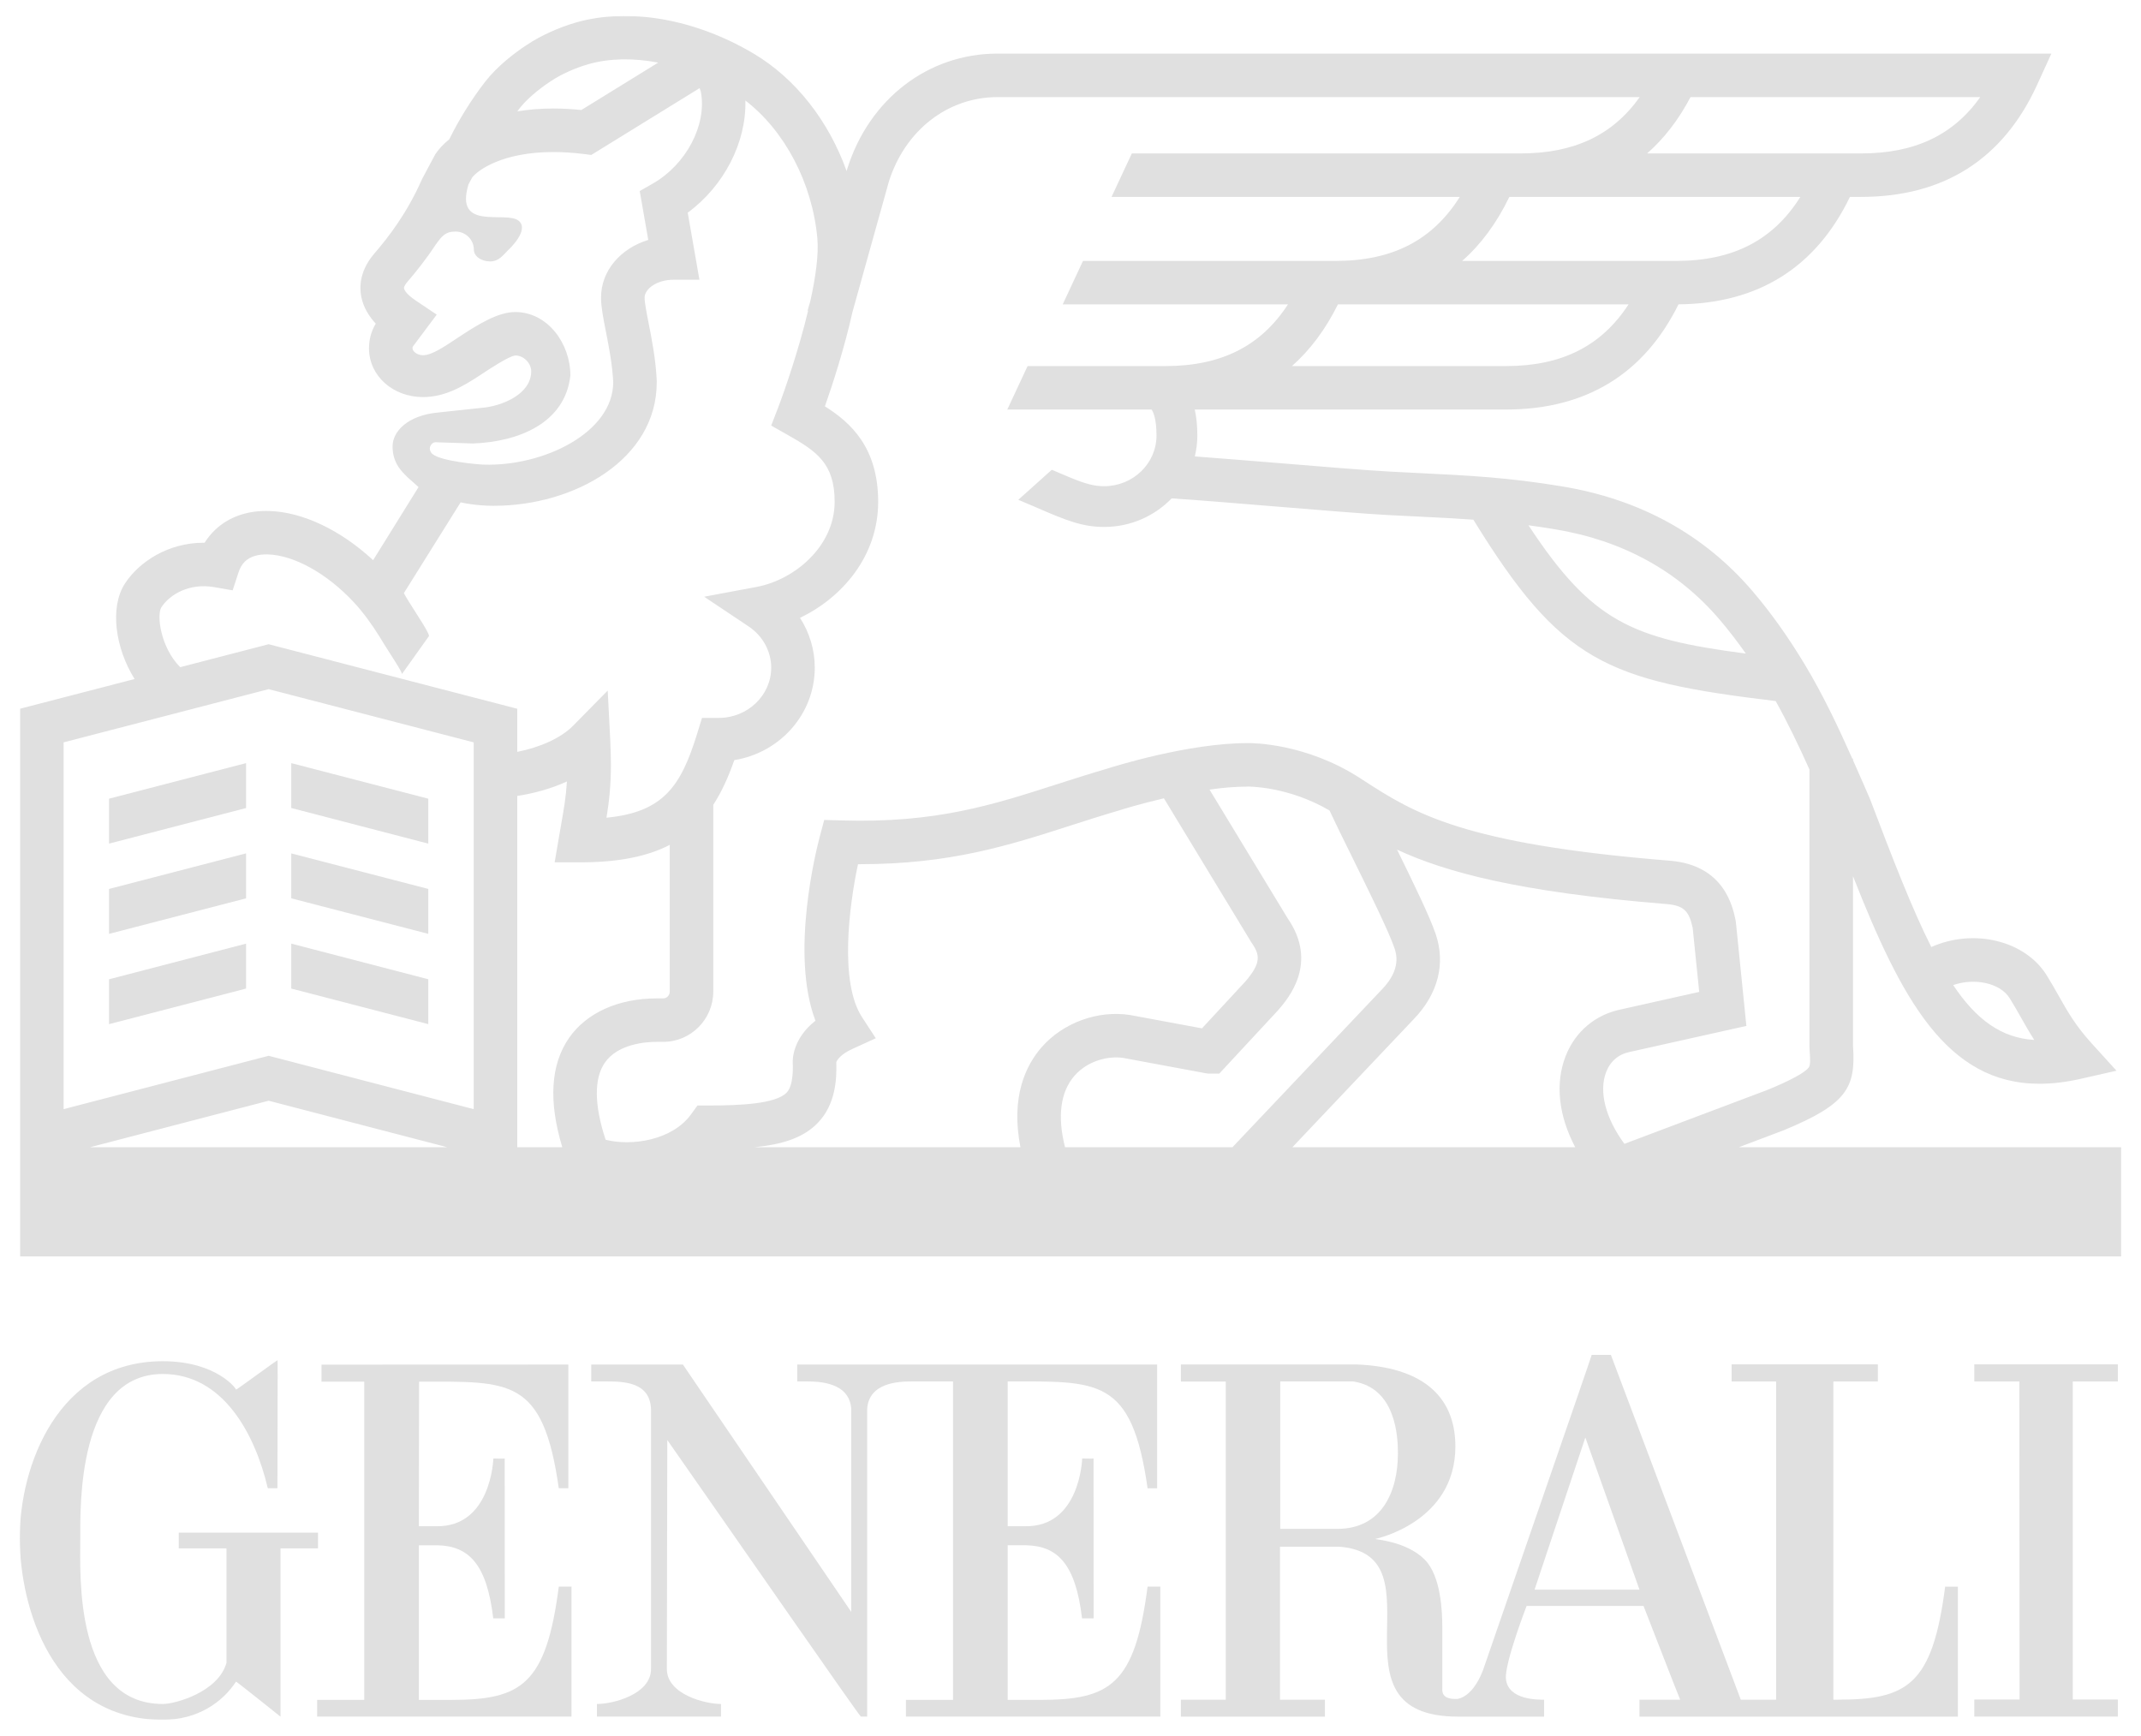<svg width="2467" height="2000" viewBox="0 0 2467 2000" fill="none" xmlns="http://www.w3.org/2000/svg">
<mask id="mask0_206_1709" style="mask-type:luminance" maskUnits="userSpaceOnUse" x="22" y="18" width="2423" height="1964">
<path d="M22.691 1981.6H2444.3V18.401H22.691V1981.6Z" fill="white"/>
</mask>
<g mask="url(#mask0_206_1709)">
<path d="M482.662 1758.54L482.886 1591.96C587.324 1591.96 625.674 1586.74 643.867 1714.75H654.872V1572.25L370.475 1572.36V1591.96H419.718V1958.59H365.422V1977.9H658.522V1828.11H643.867C629.268 1941.35 600.52 1958.65 520.001 1958.65H482.662V1780.5H504.279C540.44 1781.39 560.99 1802.5 568.346 1864.66H581.653L581.541 1680.5C581.316 1680.84 568.458 1680.5 568.458 1680.5C568.458 1681.4 565.875 1759.67 502.707 1758.54H482.662Z" fill="#E0E0E0"/>
<path d="M366.451 1765.89H205.976V1784.08H260.946V1915.91C251.681 1949.37 202.326 1963.35 187.615 1963.35C85.142 1963.35 92.498 1813.44 92.498 1773.3C92.498 1736.58 88.792 1583.13 187.615 1583.13C257.24 1583.13 293.906 1652.47 308.561 1714.74H319.678C319.678 1689.08 320.127 1567.02 319.847 1567.3C320.127 1566.34 272.12 1601.77 271.951 1601.21C273.018 1600.99 249.997 1568.42 187.615 1568.42C66.669 1568.42 22.311 1689.08 22.704 1773.3C23.265 1850.33 58.752 1981.6 187.615 1981.6C228.155 1981.6 256.678 1960.99 271.951 1937.58C272.12 1937.07 323.047 1977.78 323.216 1977.95V1784.08H366.451V1765.89Z" fill="#E0E0E0"/>
<path d="M1768.22 1831.6L1826.73 1656.31L1889.11 1831.6H1768.22ZM1540.98 1761.59H1475.18V1591.74H1559.34C1608.76 1599.21 1610.78 1656.31 1610.78 1674.45C1610.78 1718.41 1592.42 1761.59 1540.98 1761.59ZM2241.34 1828.12C2226.68 1941.36 2197.99 1958.38 2117.47 1958.38H2112.53V1591.8H2163.79V1572.04H1995.29V1591.8H2046.55V1958.38H2005.84L1856.15 1561.09H1834.08C1834.59 1560.86 1709.71 1921.54 1709.43 1922.61C1709.71 1921.54 1700 1953.55 1679.45 1957.53C1660.53 1958.43 1661.93 1948.55 1661.93 1945.07V1875.62C1661.93 1857.37 1660.53 1815.93 1641.6 1796.96C1620.32 1775.57 1584.05 1773.99 1584.89 1773.15C1584.89 1773.15 1676.98 1754.12 1676.98 1666.64C1676.98 1605.33 1634.3 1574.84 1562.99 1572.15H1360.69V1591.86H1412.4V1958.43H1360.69V1977.92H1526.67V1958.43H1474.9V1782.19H1543.9C1663.67 1792.07 1523.35 1978.08 1680.29 1977.92H1779.23V1958.38C1773.72 1958.38 1737.45 1959.39 1735.2 1934.18C1733.74 1915.87 1759.07 1850.35 1759.07 1850.35H1893.77C1893.71 1850.07 1935.66 1958.43 1936.05 1958.43H1889.11V1977.92H2255.99V1828.12H2241.34Z" fill="#E0E0E0"/>
<path d="M1161.1 1591.72C1265.54 1591.72 1304.12 1586.72 1322.31 1714.79H1333.32V1572.24H918.652V1591.72H929.489C944.144 1591.72 978.844 1592.79 980.865 1623.39V1857.24L786.869 1572.24H681.252V1591.72H698.771C719.602 1591.72 748.8 1592.68 750.147 1623.39V1923.04C750.147 1952.29 706.351 1963.35 688.046 1963.35H687.821V1977.89H830.778V1963.35C812.473 1963.35 768.396 1952.29 768.396 1923.04L768.901 1659.21C845.714 1768.97 990.635 1978.12 991.983 1977.89H999.226V1623.39C1001.19 1592.79 1035.95 1591.72 1050.55 1591.72H1098.16V1958.63H1043.86V1977.89H1337.02V1828.1H1322.31C1307.71 1941.4 1279.02 1958.63 1198.44 1958.63H1161.1V1780.48H1182.72C1218.88 1781.38 1239.43 1802.49 1246.79 1864.65H1260.15L1260.04 1680.49C1259.76 1680.82 1246.96 1680.49 1246.96 1680.49C1246.96 1681.39 1244.32 1759.71 1181.15 1758.53H1161.1V1591.72Z" fill="#E0E0E0"/>
<path d="M2440.32 1591.78V1572.02H2274.91V1591.78H2326.84L2327.07 1958.19H2274.91V1977.9H2440.32V1958.19H2388.38V1591.78H2440.32Z" fill="#E0E0E0"/>
<path d="M1850.75 1235.14C1855.69 1222.51 1865.24 1214.48 1878.43 1211.95L2012.29 1182.08L2000.22 1062.72L1999.83 1060.13C1996.51 1044.47 1986.58 996.856 1924.36 991.747C1685.11 972.433 1629.63 936.948 1571.46 899.387C1571.35 899.218 1571.29 899.05 1571.24 898.881L1570.9 899.05L1567.14 896.579C1504.98 856.379 1443.27 856.042 1437.21 856.21C1369.44 856.267 1283.7 883.104 1276.68 885.35C1256.02 891.414 1236.64 897.59 1217.95 903.598C1142.99 927.684 1078.25 948.57 969.541 945.314L949.72 944.753L944.61 963.898C940.68 978.665 910.247 1098.87 939.613 1176.07C913.279 1196.79 913.335 1220.77 913.447 1224.02C914.514 1250.41 908.282 1256.92 906.26 1259.06C893.683 1272.03 852.02 1273.77 816.926 1273.77H816.477H803.675L796.151 1284.1C774.534 1313.91 727.761 1320.87 697.833 1313.24C684.638 1273.21 684.302 1242.61 696.991 1224.36C711.983 1202.8 743.764 1200.44 756.734 1200.44H764.258C796.039 1200.44 821.868 1174.45 821.868 1142.5V927.347C831.582 912.413 839.33 895.176 846.124 875.805C898.624 867.383 938.827 822.86 938.827 769.297C938.827 748.747 932.763 728.872 921.814 711.916C970.383 688.559 1011.88 640.835 1011.88 578.232C1011.88 515.686 980.377 486.995 950.506 468.186C958.928 444.156 972.853 401.934 982.287 359.432L1024.29 208.961C1043.1 149.951 1092.17 111.884 1149.44 111.884H1889.38C1858.05 155.959 1813.58 176.789 1751.93 176.789H1304.19L1280.78 226.871H1682.08C1650.52 277.009 1604.37 300.647 1538.84 300.647H1247.87L1224.52 350.729H1484.09C1452.65 399.014 1407 421.81 1342.65 421.81H1184.03L1160.67 471.892H1326.93C1328.45 473.969 1332.6 481.549 1332.6 501.874C1332.6 533.989 1305.54 560.209 1272.3 560.209C1260.84 560.209 1251.13 557.57 1234 550.608C1226.65 547.464 1219.29 544.376 1211.94 541.288L1173.36 575.874C1180.61 578.962 1187.79 582.05 1195.04 585.082V585.138C1228.45 599.568 1247.03 607.147 1272.3 607.147C1302.9 607.147 1330.53 594.458 1350.07 574.246C1378.59 576.042 1424.52 579.86 1469.05 583.51C1522.22 587.889 1572.47 591.988 1598.41 593.392C1611.44 594.065 1623.63 594.683 1635.25 595.244C1657.31 596.311 1677.53 597.322 1697.69 598.782C1798.7 762.784 1850.47 784.344 2046.04 807.757C2060.13 833.022 2072.88 859.692 2084.95 886.585V1205.83L2085.01 1207.68C2086.07 1222.39 2086.07 1227.33 2084.11 1230.03C2077.31 1238.9 2047.1 1251.48 2036.6 1255.8L1871.75 1317.95C1849.91 1288.37 1842.05 1257.43 1850.75 1235.14ZM1815.09 1321.88H1489.15L1628.85 1174.45C1657.03 1145.31 1666.02 1110.27 1654.17 1075.85C1647.38 1055.98 1628.96 1017.97 1609.76 978.945C1665.18 1004.72 1749.23 1027.85 1920.26 1041.66C1940.87 1043.34 1946.32 1050.36 1950.42 1069.12L1957.94 1142.89L1868.55 1162.88C1838.57 1168.77 1815.04 1188.48 1803.98 1217C1791.74 1248.45 1795.89 1285.5 1815.09 1321.88ZM1227.21 1321.88C1218.17 1286.4 1221.88 1258.1 1238.05 1239.57C1253.49 1221.89 1277.24 1216.5 1294.03 1218.91L1389.31 1236.6L1391.73 1236.99H1404.98L1472.3 1164.45L1472.92 1163.78C1484.43 1150.36 1519.41 1109.82 1483.7 1058.05L1393.69 909.774C1408.63 907.64 1423.56 906.349 1437.38 906.349L1438 906.293C1438.44 906.349 1483.59 905.675 1531.93 933.804C1538.45 947.841 1547.54 966.313 1557.71 986.862C1576.57 1025.15 1600.1 1072.82 1606.67 1092.08C1608.75 1098.14 1615.09 1116.5 1592.57 1139.8L1420.08 1321.88H1227.21ZM1200.2 1206.67C1182.07 1227.45 1164.38 1263.72 1175.83 1321.88H868.977C901.937 1318.63 925.913 1310.88 942.42 1293.7C962.522 1272.81 964.319 1244.23 963.645 1223.85C964.319 1222.06 967.632 1215.15 982.68 1208.36L1009.13 1196.29L993.236 1171.92C967.014 1131.61 978.468 1043.57 988.631 995.733H990.99C1095.03 995.733 1162.36 974.117 1233.33 951.265C1251.86 945.314 1270.95 939.194 1291.11 933.299L1291.73 933.074C1292.12 932.962 1312.89 926.393 1341.14 919.824L1441.2 1084.67L1442.04 1086.02C1452.03 1100.22 1453.27 1109.65 1435.13 1130.76L1384.99 1184.89L1302.79 1169.62L1302.06 1169.5C1264.94 1163.78 1224.96 1178.38 1200.2 1206.67ZM655.778 1195.78C634.441 1226.49 631.858 1268.83 647.917 1321.88H596.035V917.073C614.62 914.265 634.609 908.931 653.251 900.453C652.184 918.083 649.77 932.064 646.457 950.704C645.671 955.027 644.885 959.575 644.099 964.404L639.101 993.6H668.804C713.162 993.6 746.291 986.637 771.726 973.499V1142.5C771.726 1146.82 768.357 1150.36 764.258 1150.36H756.734C712.657 1150.36 675.879 1166.92 655.778 1195.78ZM545.837 1277.98L309.56 1216.5L73.284 1277.98V855.368L309.56 794.057L545.837 855.368V1277.98ZM103.604 1321.88L309.56 1268.27L515.516 1321.88H103.604ZM185.975 699.676C195.858 684.629 218.43 671.603 246.673 676.487L268.066 680.193L274.804 659.588C276.601 654.085 279.015 649.987 282.384 646.842C288.392 641.172 297.376 638.477 308.774 638.814C338.983 639.768 376.827 660.823 407.541 693.78C418.715 705.739 428.597 719.608 437.413 733.7C439.153 736.62 441.118 739.82 442.859 742.627C445.33 746.558 447.407 749.758 447.856 750.488C448.979 752.397 464.14 775.248 463.073 776.708C473.46 762.11 483.848 747.512 494.236 732.97C494.516 732.577 494.067 731.23 493.169 729.321C490.867 724.324 485.364 715.677 482.051 710.512C481.265 709.277 480.479 708.041 479.693 706.806C479.637 706.694 479.525 706.582 479.525 706.469C479.188 705.964 477.784 703.774 475.987 700.967C472.506 695.521 467.565 687.661 465.375 683.393L530.733 578.85C547.072 582.275 560.941 582.78 567.567 582.78H569.195C661.393 582.78 756.734 529.61 756.734 440.562V438.429C755.611 414.174 751.063 391.042 747.414 372.457C744.999 360.218 742.753 348.652 742.753 342.869C742.753 333.155 756.454 322.319 776.106 322.319H805.921L792.445 245.062C834.389 214.182 860.161 163.875 858.87 115.815C904.07 150.513 935.963 210.589 941.803 274.595C943.487 293.123 939.838 319.119 933.83 346.462L930.573 357.86L931.134 358.028C920.466 402.608 904.688 448.535 896.378 470.264L888.629 490.364L907.383 500.975C941.073 520.009 961.736 533.933 961.736 578.232C961.736 629.044 915.974 668.009 871.784 676.263L811.368 687.548L862.464 721.685C878.859 732.577 888.629 750.432 888.629 769.297C888.629 801.188 861.509 827.183 828.156 827.183H808.897L803.451 844.869C784.697 905.956 764.314 935.825 698.844 942.17C701.82 923.642 703.954 905.787 703.954 880.522C703.954 874.57 703.448 857.951 703.168 852.617L700.248 795.685L660.213 836.335C646.625 850.147 622.537 861.095 596.035 866.317V816.628L309.56 742.29L207.649 768.735C184.909 745.996 180.304 708.435 185.975 699.676ZM495.359 515.686C496.089 512.261 498.896 509.51 501.872 509.566L544.995 510.969C597.607 509.117 651.173 487.444 657.237 432.702C657.237 395.646 630.903 359.544 593.733 359.544C573.856 359.544 551.508 373.243 526.409 389.863C510.07 400.755 497.099 409.289 487.329 409.289C480.704 409.289 475.313 404.854 475.313 401.26C475.313 400.643 475.426 400.025 475.65 399.407L503.22 362.52L479.412 346.518C474.303 343.205 466.442 336.917 465.543 332.257C465.094 330.067 468.295 326.081 469.305 324.902C479.188 313.392 490.53 299.355 501.928 282.063C509.003 272.237 513.046 266.791 524.837 266.791C536.516 266.791 546.006 276.167 546.006 287.621C546.006 295.201 554.372 301.208 564.703 301.208C575.035 301.208 579.695 293.853 586.096 287.621C586.096 287.621 610.634 265.05 597.663 254.383C582.783 242.255 523.265 267.072 539.829 212.442L543.984 204.637C550.329 196.215 578.797 175.161 637.585 175.161C648.703 175.161 660.494 175.947 672.51 177.407L681.326 178.53L806.146 101.553C807.269 104.192 807.606 106.045 807.606 106.045L807.774 106.831C814.287 144.617 790.424 189.59 752.355 211.431L737.138 220.134L746.964 276.448C714.903 286.273 692.555 311.988 692.555 342.869C692.555 353.536 695.026 366.113 698.17 382.058C701.652 399.8 705.582 419.845 706.593 440.225C706.593 498.786 625.738 537.582 557.348 535.337L555.607 535.281C552.743 535.224 509.228 531.743 498.559 523.321C496.426 521.805 494.797 518.324 495.359 515.686ZM598.786 124.742C606.703 114.692 619.505 103.519 634.834 93.412C646.794 85.496 662.403 78.478 677.676 74.042C701.876 67.08 729.67 66.631 758.419 72.133L669.871 126.763C658.866 125.64 648.029 125.023 637.585 125.023C622.593 125.023 608.781 126.258 596.091 128.279C597.045 127.1 597.888 125.865 598.786 124.742ZM1947.94 111.884H2281.81C2250.53 155.959 2206.01 176.789 2144.36 176.789H1897.92C1917.57 159.552 1934.24 137.88 1947.94 111.884ZM1931.21 300.647H1684.77C1706.56 281.557 1724.69 256.853 1739.18 226.871H2074.51C2042.95 277.009 1996.79 300.647 1931.21 300.647ZM1735.08 421.81H1488.64C1509.7 403.225 1527.39 379.476 1541.65 350.729H1876.52C1845.08 398.958 1799.43 421.81 1735.08 421.81ZM1791.74 609.842C1869.78 622.7 1933.74 657.847 1981.75 714.274C1992.02 726.345 2001.9 739.202 2011.67 753.07C1880.34 735.834 1834.63 716.744 1761.19 605.238C1770.96 606.53 1781.07 608.046 1791.74 609.842ZM2315.78 1150.3C2320.61 1158.05 2324.71 1165.35 2328.69 1172.37C2333.58 1181.01 2338.41 1189.49 2344.02 1198.25C2306.01 1195.89 2277.2 1174.84 2250.59 1135.03C2275.13 1126.44 2304.83 1132.5 2315.78 1150.3ZM2003.53 1321.88L2054.74 1302.51L2055.47 1302.23C2128.18 1272.14 2138.52 1253.33 2135.15 1204.99V1009.54C2190.45 1150.02 2242.73 1248.78 2349.97 1248.73C2364.57 1248.73 2380.18 1246.93 2396.92 1243.17L2438.75 1233.68L2409.94 1201.96C2391.58 1181.69 2382.65 1165.97 2372.38 1147.78C2368.17 1140.31 2363.79 1132.56 2358.51 1124.03C2333.41 1083.32 2273.72 1069.51 2225.38 1091.18C2203.42 1047.61 2181.36 990.848 2154.8 920.778L2149.02 907.416C2144.41 896.972 2139.81 886.417 2135.15 875.862V874.121H2134.36C2117.91 837.121 2100.33 800.008 2079.33 765.198C2060.24 733.588 2040.82 706.301 2019.98 681.821C1964.06 616.131 1890 575.313 1799.93 560.434C1737.66 550.159 1693.53 547.97 1637.72 545.218C1626.15 544.713 1614.02 544.039 1601.17 543.366C1575.9 541.962 1523.68 537.751 1473.14 533.54C1439.12 530.789 1404.19 527.925 1376.74 525.904C1378.59 518.156 1379.66 510.183 1379.66 501.874C1379.66 490.701 1378.65 480.763 1376.68 471.892H1735.08C1827.45 471.892 1894.32 431.018 1934.08 350.673C2025.94 349.831 2092.36 308.17 2131.61 226.871H2144.36C2239.98 226.871 2308.37 183.246 2347.56 97.174L2363.73 61.746H1149.44C1069.66 61.746 1001.71 113.849 976.335 194.307L975.549 197.114C954.886 139.564 917.097 90.717 868.64 61.914C801.317 21.826 724.729 8.407 663.695 25.925C643.537 31.764 623.436 40.86 607.152 51.64C593.115 60.848 573.519 75.726 559.201 93.974C543.703 113.849 528.712 137.936 517.706 160.451C510.688 166.234 505.297 172.073 501.535 177.8L486.992 205.086L486.206 206.602C468.856 245.905 447.688 273.135 431.18 292.337C414.84 311.427 413.998 329.562 416.188 341.409C418.602 354.322 425.565 364.934 432.977 372.907L432.528 373.637C427.699 382.002 425.172 391.547 425.172 401.26C425.172 433.263 453.022 457.518 487.329 457.518C512.26 457.518 532.642 445.896 554.203 431.635C562.963 425.796 586.152 410.412 593.733 409.57C603.334 409.57 612.093 418.329 612.093 427.93C612.093 454.15 578.235 468.298 553.979 470.039L504.68 475.317C469.193 478.685 452.348 497.494 452.348 514.282C452.348 531.182 460.434 540.671 466.105 546.341L469.755 550.047L482.276 561.22L429.945 645.439C392.661 610.909 349.033 589.967 310.346 588.788C285.36 587.945 263.742 595.469 247.852 610.516C243.248 614.895 239.205 619.892 235.724 625.339H234.825C193.499 625.339 160.259 647.46 143.976 672.333C126.289 699.507 132.633 746.501 155.093 782.379L23.086 816.628V1447.65H2444.31V1321.88H2003.53Z" fill="#E0E0E0"/>
<path d="M493.504 920.273L335.611 879.287V930.997L493.504 972.04V920.273Z" fill="#E0E0E0"/>
<path d="M125.635 972.017L283.527 931.03V879.264L125.635 920.25V972.017Z" fill="#E0E0E0"/>
<path d="M125.635 1076.01L283.527 1035.08V983.257L125.635 1024.24V1076.01Z" fill="#E0E0E0"/>
<path d="M493.504 1024.24L335.611 983.308V1035.07L493.504 1076V1024.24Z" fill="#E0E0E0"/>
<path d="M493.504 1128.32L335.611 1087.27V1139.04L493.504 1180.03V1128.32Z" fill="#E0E0E0"/>
<path d="M125.635 1180.04L283.527 1139.05V1087.28L125.635 1128.33V1180.04Z" fill="#E0E0E0"/>
</g>
</svg>
